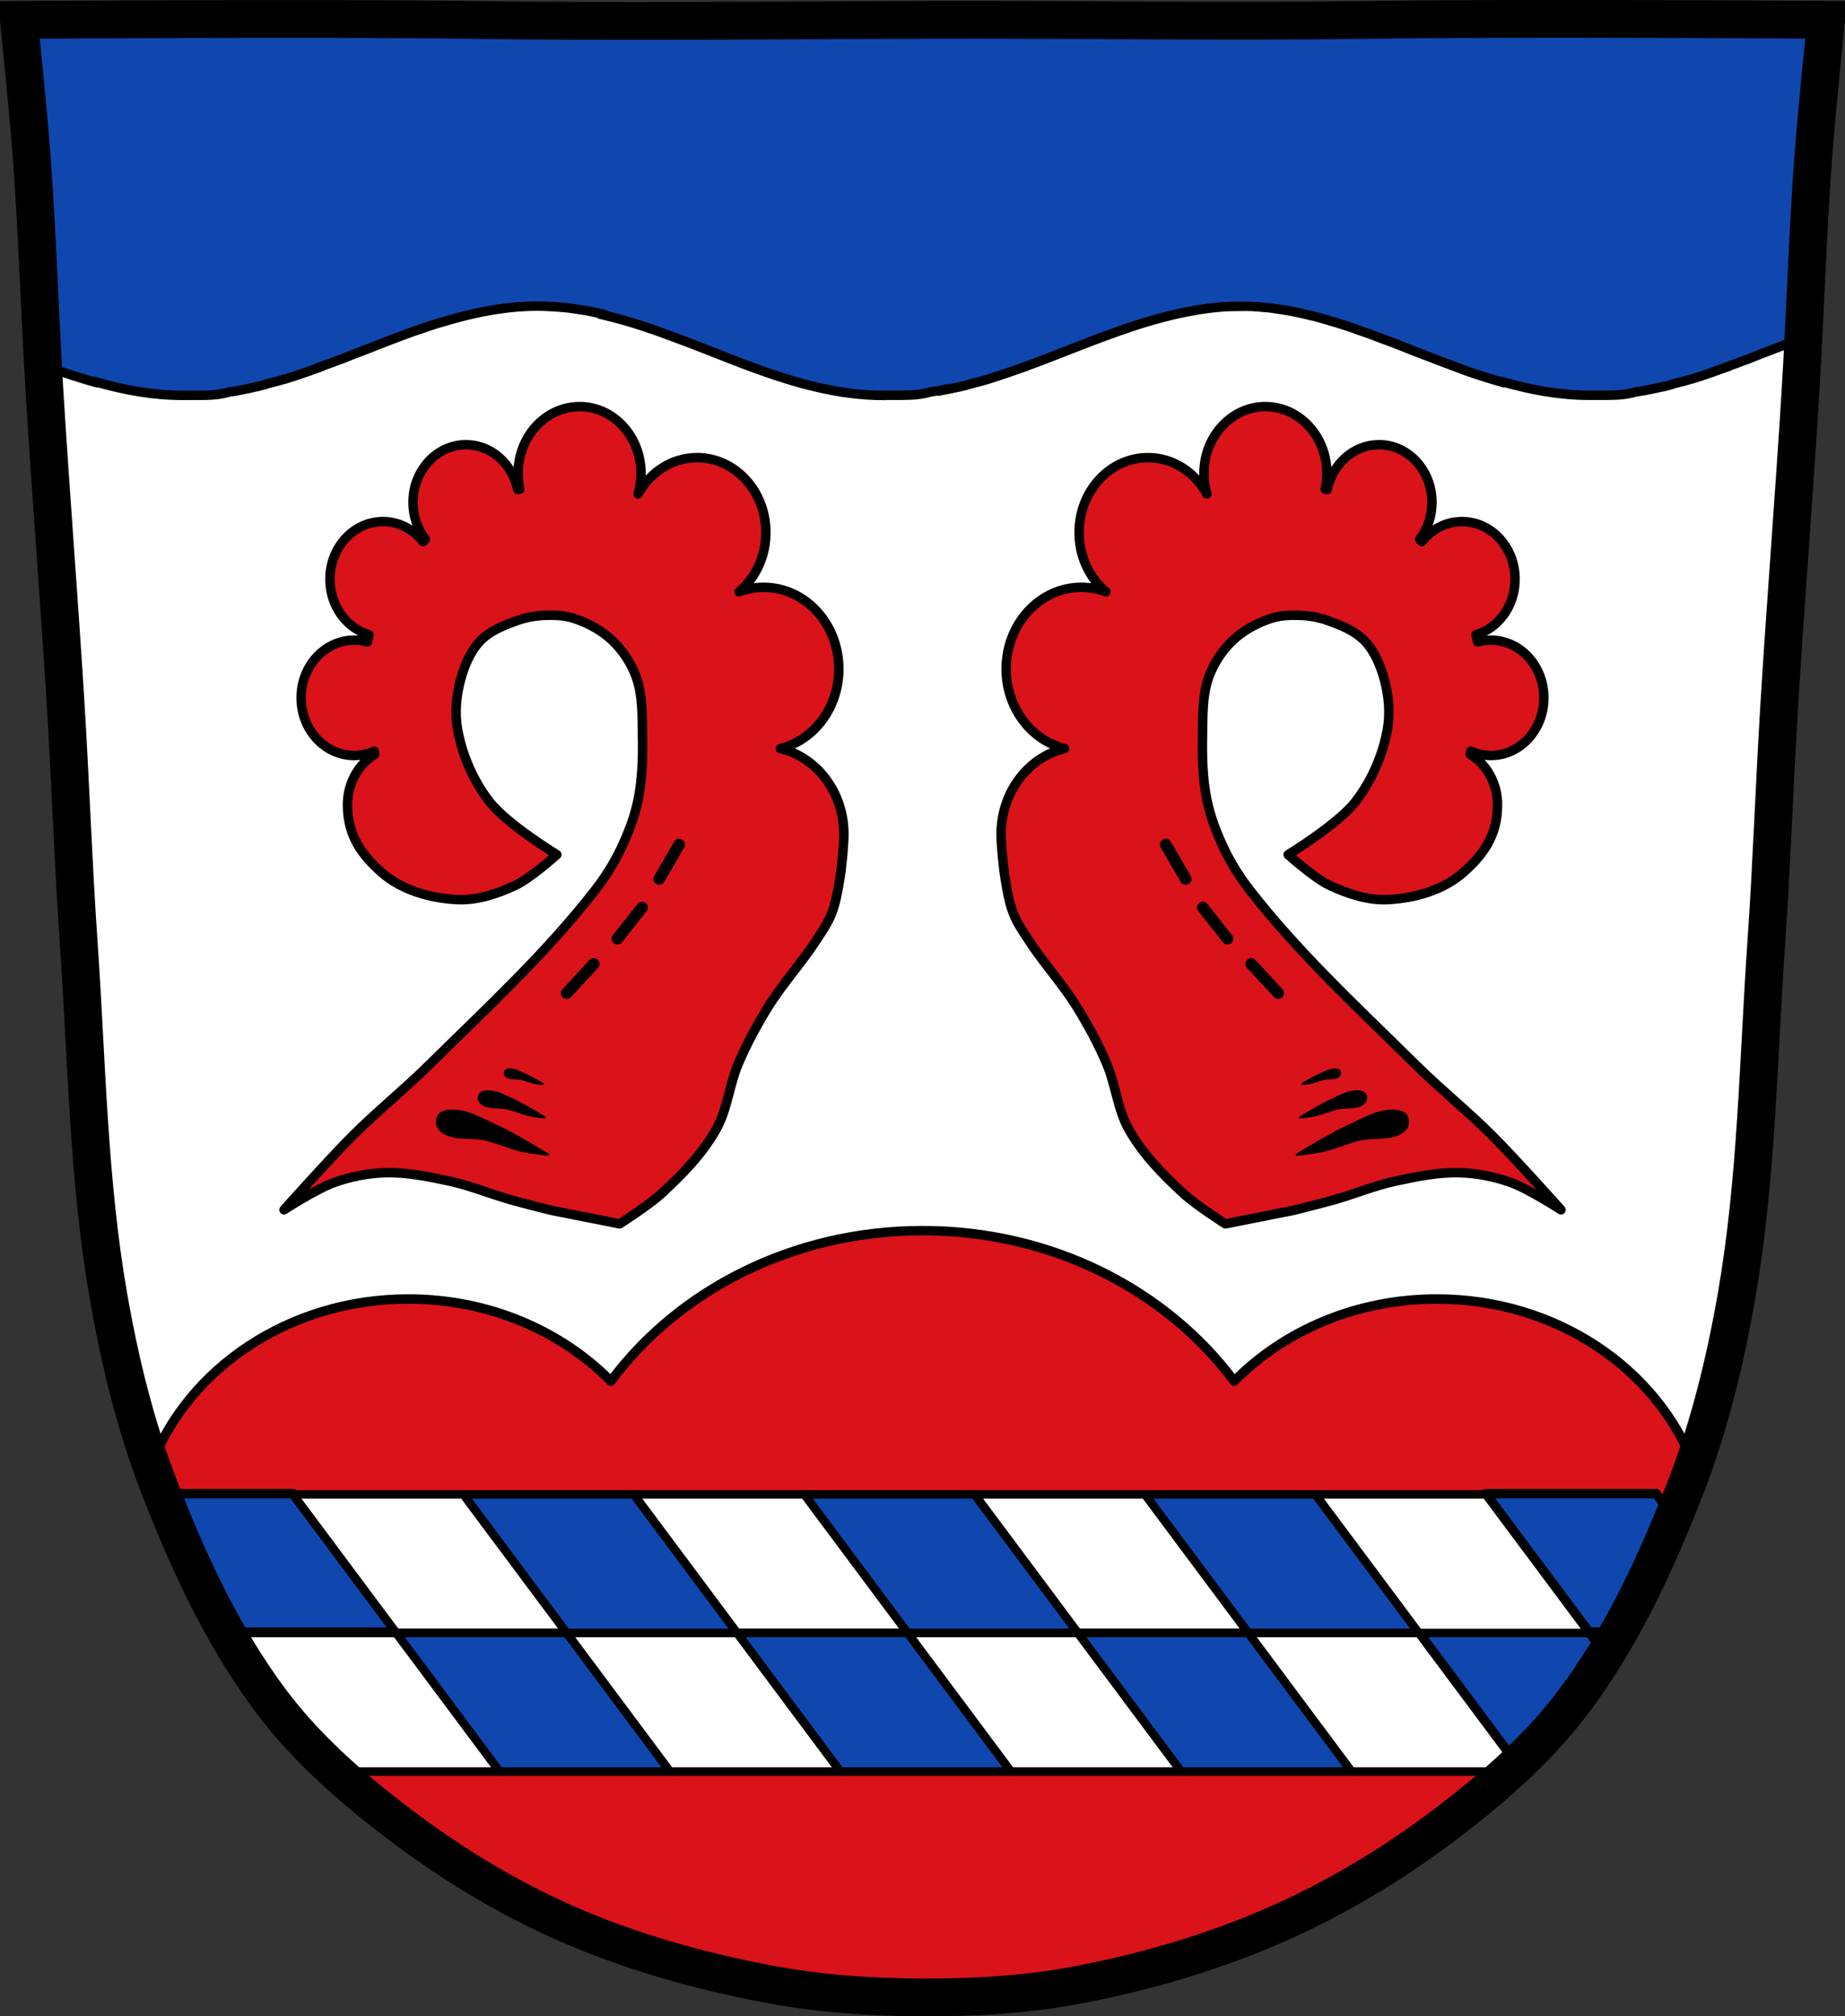 <?xml version="1.0" encoding="UTF-8" standalone="no"?><svg xmlns="http://www.w3.org/2000/svg" viewBox="0 0 977.12 1067.6"><rect x="0" y="0" width="977.12" height="1067.6" fill="#333333" stroke="none"/><g transform="translate(114.33-.136)"><path d="m684.05 10.162c-26.17.053-51.02.198-70.798.478-79.11 1.122-156.7-.214-235.05 0-2.653.007-5.305.036-7.958.043-78.35.214-155.94 1.122-235.05 0-79.11-1.122-239.53 0-239.53 0 0 0 4.995 48.18 6.784 72.32 3.067 41.38 4.256 82.87 6.784 124.29 3.405 55.766 7.902 111.49 11.307 167.25 2.529 41.41 3.91 82.9 6.784 124.29 4.346 62.59 5.02 125.75 15.786 187.56 6.02 34.562 14.418 68.979 27.14 101.67 15.355 39.473 33.473 78.71 58.839 112.63 18.288 24.456 41.648 45.04 65.884 63.62 27.747 21.272 57.962 39.816 89.93 53.968 33.818 14.97 69.917 25.08 106.24 32.09 27.334 5.278 55.35 7.255 83.19 7.349 27.662.094 55.55-1.52 82.71-6.741 36.46-7.01 72.54-17.626 106.46-32.746 31.934-14.235 62.23-32.696 89.98-53.968 24.24-18.58 47.595-39.17 65.884-63.62 25.365-33.919 43.484-73.16 58.839-112.63 12.718-32.695 21.12-67.16 27.14-101.72 10.762-61.814 11.44-124.97 15.786-187.56 2.874-41.39 4.256-82.87 6.784-124.29 3.405-55.766 7.902-111.44 11.307-167.21 2.529-41.41 3.717-82.909 6.784-124.29 1.79-24.14 6.784-72.32 6.784-72.32 0 0-90.24-.636-168.73-.478" fill="#fff"/><g stroke="#000"><g stroke-linecap="round"><g stroke-linejoin="round"><g stroke-width="5"><path d="m374.25 651.72c-68.71 0-129.3 31.606-165.06 79.69-26.372-26.696-64.66-43.5-107.28-43.5-63.06 0-116.65 36.79-136.16 88 1.439 4.075 2.934 8.131 4.5 12.156 15.355 39.473 33.478 78.71 58.844 112.62 18.288 24.456 41.64 45.05 65.875 63.62 27.747 21.272 57.967 39.816 89.94 53.969 33.818 14.97 69.927 25.08 106.25 32.09 27.334 5.278 55.35 7.28 83.19 7.375 27.662.094 55.55-1.529 82.72-6.75 36.46-7.01 72.52-17.63 106.44-32.75 31.934-14.235 62.22-32.697 89.97-53.969 24.24-18.58 47.618-39.17 65.906-63.62 25.365-33.919 43.489-73.15 58.844-112.62 1.566-4.03 3.061-8.08 4.5-12.156-19.511-51.2-73.1-87.969-136.16-87.969-42.634 0-80.917 16.817-107.28 43.531-35.759-48.09-96.31-79.72-165.03-79.72z" fill="#da121a"/><path d="m-28.625 790.97c9.823 25.02 20.818 49.879 34.09 73.31h90.03l-54.688-73.31h-69.44zm701.16 0l54.688 73.31h15.75c11.07-19.54 20.555-40.08 29.09-60.875l-9.281-12.438h-90.25zm54.688 73.31h-90.25l52.16 69.938c10.974-10.396 21.237-21.51 30.25-33.563 5.929-7.929 11.43-16.15 16.625-24.594l-8.781-11.781z" fill="#0f47af"/></g><g stroke-width="5.585" transform="matrix(1 0 .598.802 0 0)"><path fill="#0f47af" d="m-278.47 986.78h90.25v91.46h-90.25z"/><g fill="#fff"><path d="m-278.47 1078.24h90.25v91.46h-90.25z"/><path d="m-188.22 986.78h90.25v91.46h-90.25z"/></g><g fill="#0f47af"><path d="m-188.22 1078.24h90.25v91.46h-90.25z"/><path d="m-97.98 986.78h90.25v91.46h-90.25z"/></g><g fill="#fff"><path d="m-97.98 1078.24h90.25v91.46h-90.25z"/><path d="m-7.729 986.78h90.25v91.46h-90.25z"/><path d="m-639.46 1078.24h90.25v91.46h-90.25z"/><path d="m-549.21 986.78h90.25v91.46h-90.25z"/></g><g fill="#0f47af"><path d="m-549.21 1078.24h90.25v91.46h-90.25z"/><path d="m-458.96 986.78h90.25v91.46h-90.25z"/></g><g fill="#fff"><path d="m-458.96 1078.24h90.25v91.46h-90.25z"/><path d="m-368.71 986.78h90.25v91.46h-90.25z"/></g><path fill="#0f47af" d="m-368.71 1078.24h90.25v91.46h-90.25z"/></g></g><path d="m713.84 10.125c-9.98-.002-19.969.012-29.781.031-26.17.053-51.04.188-70.813.469-79.11 1.122-156.68-.214-235.03 0-2.653.007-5.316.055-7.969.063-78.35.214-155.96 1.122-235.06 0-79.11-1.122-239.53 0-239.53 0 0 0 4.992 48.17 6.781 72.31 2.721 36.716 3.988 73.52 6 110.28 1.051.392 2.097.799 3.156 1.188 2.24.821 4.407 1.684 6.656 2.469 5.982 2.081 12.02 3.962 18.06 5.656.056-.066.1-.151.156-.219 15.01 4.284 30.28 7.094 46.03 7.094 13.962 0 17.572.151 24.563-1.75 1.458-.229 2.888-.429 4.344-.688 1.686-.301 3.324-.681 5-1.031h.156c.714-.145 1.387-.328 2.125-.469.79-.137 1.482-.352 2.25-.531h.219c.958-.224 1.891-.422 2.813-.688.863-.249 1.73-.477 2.625-.719.058 0 .099-.063.156-.063.264-.068.519-.213.781-.281.821-.213 1.703-.445 2.531-.656.835-.2 1.639-.389 2.469-.625 1.306-.376 2.667-.729 3.969-1.125h.156c1.606-.489 3.185-.979 4.781-1.5 3.301-1.069 6.652-2.273 9.938-3.438 1.245-.442 2.411-.858 3.656-1.313v-.125c3.474-1.252 6.947-2.52 10.406-3.844.169-.064.425-.09.594-.156 2.524-.966 4.943-2.02 7.469-3 .09-.037.249-.057.344-.094 2.222-.854 4.405-1.664 6.625-2.531 7.318-2.856 14.679-5.785 22.03-8.438.654-.235 1.222-.451 1.875-.688 1.19-.423 2.405-.775 3.594-1.188 1.847-.636 3.621-1.299 5.469-1.906 1.613-.528 3.257-1.031 4.875-1.531.609-.189 1.364-.348 1.969-.531 5.206-1.571 10.323-2.959 15.594-4.156 1.88-.425 3.765-.85 5.656-1.219 1.796-.35 3.603-.674 5.406-.969.282-.046.627-.11.906-.156 1.023-.159 2-.263 3.03-.406 1.977-.273 4.01-.552 6-.75.978-.095 1.928-.206 2.906-.281.142-.011.264.011.406 0 1.444-.106 2.89-.217 4.344-.281.142-.007.233.007.375 0 1.796-.075 3.591-.125 5.406-.125 2.296 0 4.629.103 6.906.219 1.446.075 2.875.162 4.313.281.669.055 1.36.123 2.031.188.855.083 1.772.122 2.625.219.696.079 1.274.193 1.969.281.613.077 1.295.195 1.906.281 1.352.191 2.658.37 4 .594 1.235.205 2.516.392 3.75.625.713.134 1.383.326 2.094.469.579.119 1.143.221 1.719.344 1.069.225 2.116.502 3.188.75-.005.115.005.228 0 .344 1.887.44 3.745.882 5.625 1.375 3.837 1.01 7.786 2.119 11.594 3.313 3.807 1.195 7.59 2.45 11.375 3.781 1.892.664 3.799 1.373 5.688 2.063 7.546 2.765 15.1 5.646 22.594 8.594 7.516 2.948 14.982 5.956 22.531 8.719 22.632 8.29 45.629 14.875 69.72 14.875l.094-.063v-.031c13.964 0 17.541.12 24.531-1.781 1.458-.229 2.858-.429 4.313-.688.756-.134 1.418-.317 2.156-.469v.281c1.332-.255 2.794-.572 4.125-.844h.094c1.509-.31 2.992-.595 4.5-.938 1.017-.235 2.086-.453 3.063-.719.882-.255 1.59-.506 2.5-.75h.125c.616-.16 1.259-.372 1.875-.531 1.307-.339 2.699-.654 4-1.031 1.306-.376 2.576-.729 3.875-1.125 1.606-.489 3.249-1.042 4.844-1.563 3.301-1.069 6.624-2.211 9.906-3.375 1.245-.442 2.626-.858 3.875-1.313v-.063c3.483-1.254 6.847-2.518 10.313-3.844.167-.064.425-.153.594-.219 25.868-9.913 51.51-20.939 78.31-25.719 5.154-.917 10.296-1.659 15.531-2.063 3.444-.262 7.01-.344 10.5-.344 1.756 0 3.476-.038 5.219.031.666.028 1.365.088 2.031.125.888.059 1.771.112 2.656.188.671.055 1.329.155 2 .219.855.083 1.805.09 2.656.188.696.079 1.337.193 2.031.281.611.077 1.264.195 1.875.281 1.349.191 2.564.339 3.906.563 1.239.205 2.422.392 3.656.625.713.134 1.631.326 2.344.469.579.115 1.141.221 1.719.344 1.359.286 2.616.587 3.969.906 1.194.279 2.37.574 3.563.875.247.066.565.061.813.125 1.626.416 3.283.92 4.906 1.375.666.187 1.396.37 2.063.563.095.029 0 .033.094.063.611.178 1.271.383 1.875.563 1.311.389 2.602.747 3.906 1.156.514.161 1.019.333 1.531.5 1.382.442 2.84.851 4.219 1.313 1.134.378 2.243.83 3.375 1.219.761.262 1.484.545 2.25.813 1.738.609 3.548 1.178 5.281 1.813.155.057.251.131.406.188.671.246 1.329.503 2 .75 3.104 1.149 6.125 2.284 9.219 3.469.06 0 .251.041.313.063 3.705 1.428 7.361 2.921 11.06 4.375 4.775 1.87 9.62 3.707 14.406 5.531 2.758 1.054 5.484 2.08 8.25 3.094 2.241.821 4.374 1.684 6.625 2.469 5.982 2.081 12.05 3.994 18.09 5.688.055-.066.1-.182.156-.25 15.01 4.284 30.22 7.125 45.969 7.125 13.962 0 17.636.12 24.625-1.781 1.458-.229 2.888-.429 4.344-.688 1.686-.301 3.324-.681 5-1.031h.094c.715-.145 1.448-.328 2.188-.469.791-.137 1.544-.32 2.313-.5h.156c.958-.224 1.891-.422 2.813-.688.863-.249 1.73-.508 2.625-.75.058 0 .129-.063.188-.063.264-.068.488-.213.75-.281.821-.213 1.703-.414 2.531-.625.835-.2 1.639-.388 2.469-.625 1.302-.376 2.698-.76 4-1.156h.125c1.606-.489 3.248-.979 4.844-1.5 3.301-1.069 6.529-2.273 9.813-3.438 1.245-.442 2.505-.858 3.75-1.313v-.125c3.474-1.252 6.914-2.489 10.375-3.813.169-.064.422-.121.594-.188 2.524-.966 4.88-1.984 7.406-2.969.09-.037.282-.088.375-.125 2.222-.854 4.437-1.664 6.656-2.531 5.073-1.98 10.139-3.982 15.219-5.906 1.608-31.977 2.883-63.977 5.25-95.91 1.79-24.14 6.781-72.34 6.781-72.34 0 0-69.08-.484-138.94-.5z" fill="#0f47af" stroke-width="5"/></g><path d="m684.05 10.162c-26.17.053-51.02.198-70.798.478-79.11 1.122-156.7-.214-235.05 0-2.653.007-5.305.036-7.958.043-78.35.214-155.94 1.122-235.05 0-79.11-1.122-239.53 0-239.53 0 0 0 4.995 48.18 6.784 72.32 3.067 41.38 4.256 82.87 6.784 124.29 3.405 55.766 7.902 111.49 11.307 167.25 2.529 41.41 3.91 82.9 6.784 124.29 4.346 62.59 5.02 125.75 15.786 187.56 6.02 34.562 14.418 68.979 27.14 101.67 15.355 39.473 33.473 78.71 58.839 112.63 18.288 24.456 41.648 45.04 65.884 63.62 27.747 21.272 57.962 39.816 89.93 53.968 33.818 14.97 69.917 25.08 106.24 32.09 27.334 5.278 55.35 7.255 83.19 7.349 27.662.094 55.55-1.52 82.71-6.741 36.46-7.01 72.54-17.626 106.46-32.746 31.934-14.235 62.23-32.696 89.98-53.968 24.24-18.58 47.595-39.17 65.884-63.62 25.365-33.919 43.484-73.16 58.839-112.63 12.718-32.695 21.12-67.16 27.14-101.72 10.762-61.814 11.44-124.97 15.786-187.56 2.874-41.39 4.256-82.87 6.784-124.29 3.405-55.766 7.902-111.44 11.307-167.21 2.529-41.41 3.717-82.909 6.784-124.29 1.79-24.14 6.784-72.32 6.784-72.32 0 0-90.24-.636-168.73-.478z" fill="none" stroke-width="20"/><g transform="translate(1019)"><path d="m-463.16 215.42c17.981 0 32.551 15.846 32.551 35.402 0 2.876-.312 5.661-.906 8.337l1.095.205c2.836-13.609 14.05-23.78 27.415-23.78 15.502 0 28.06 13.696 28.06 30.556 0 7.439-2.47 14.256-6.533 19.549l1.171 1.232c5.144-6.51 12.743-10.637 21.26-10.637 15.502 0 28.1 13.655 28.1 30.515 0 14.09-8.796 25.932-20.731 29.447l.906 3.778c2.243-.627 4.602-.945 7.02-.945 15.502 0 28.06 13.655 28.06 30.515 0 16.86-12.555 30.556-28.06 30.556-3.76 0-7.332-.839-10.611-2.3l-.34 1.684c8.625 5.204 14.463 15.203 14.463 26.695 0 16.86-8.126 27.03-18.18 35.914-10.531 9.314-25.638 13.546-39.676 14.305-10.624.574-21.383-3.02-31.02-7.525-8.264-3.867-21.998-16.286-21.998-16.286 0 0 26.306-16.03 35.56-27.931 8.581-11.03 14.513-24.579 16.989-38.33 1.565-8.691.697-17.92-1.614-26.442-1.99-7.341-5.172-14.986-10.303-20.358-5.459-5.715-13.1-8.561-20.316-11.09-4.757-1.667-9.81-2.433-14.806-2.572-4.998-.138-10.138.138-14.913 1.75-7.347 2.48-14.577 6.338-20.316 11.91-5.444 5.286-9.922 12.12-12.499 19.549-3.239 9.334-2.945 19.76-3.134 29.735-.221 11.651 0 23.497 2.341 34.868 1.897 9.193 5.34 18.02 9.365 26.367 3.658 7.582 8.175 14.634 13.292 21.233 26.19 33.771 57.895 62.92 88.31 92.94 12.993 12.826 27.28 24.303 40.19 37.21 12.608 12.601 36.35 39.22 36.35 39.22 0 0-17.01-11.01-26.462-14.415-8.565-3.083-17.708-4.925-26.806-5.216-11.547-.369-23.08 2.01-34.37 4.436-11.122 2.393-21.701 6.85-32.649 9.939-6.962 1.964-21 5.462-21 5.462l-36.454 7.228c0 0-15.535-9.884-22.26-16.1-10.929-10.1-21.519-20.832-28.926-34.01-5.937-10.56-6.945-23.645-11.744-34.868-4.427-10.353-9.771-20.263-15.634-29.735-7.775-12.561-17.791-23.339-25.792-35.731-2.824-4.374-5.861-8.691-7.817-13.594-2.185-5.479-3.238-11.442-4.229-17.315-1.387-8.222-2.379-19.58-2.379-24.946 0-22.268 14.421-40.844 33.646-45.38-17.71-4.357-30.965-21.559-30.965-42.14 0-23.87 17.817-43.21 39.764-43.21 4.591 0 9 .825 13.1 2.382-8.664-7.247-14.236-18.612-14.236-31.419 0-21.892 16.311-39.633 36.441-39.633 13.269 0 24.855 7.694 31.23 19.221-1-3.41-1.548-7.07-1.548-10.842 0-19.556 14.57-35.402 32.551-35.402z" fill="#da121a" stroke-linejoin="round" stroke-linecap="round" stroke-width="5"/><path d="m-426.44 566.34c-2.856.022-5.491 1.611-8.094 2.75-3.26 1.427-9.375 5.063-9.375 5.063 0 0 3.26-.338 4.844-.688 2.172-.479 4.227-1.331 6.375-1.906 2.907-.778 6.916.235 8.781-2.063.497-.612.47-1.712 0-2.344-.524-.705-1.634-.819-2.531-.813zm11.594 11.563c-4.956.039-9.514 2.866-14.03 4.906-5.658 2.555-16.25 9.125-16.25 9.125 0 0 5.626-.624 8.375-1.25 3.771-.858 7.366-2.408 11.09-3.438 5.05-1.394 12.01.426 15.25-3.688.863-1.096.816-3.056 0-4.188-.91-1.263-2.881-1.481-4.438-1.469zm18.75 10.219c-8.316.065-15.983 4.827-23.563 8.25-9.494 4.288-27.25 15.281-27.25 15.281 0 0 9.418-1.012 14.03-2.063 6.327-1.44 12.34-4.054 18.594-5.781 8.465-2.338 20.19.714 25.625-6.188 1.447-1.839 1.369-5.133 0-7.03-1.527-2.119-4.825-2.489-7.438-2.469z"/><g transform="translate(0-6.7)"><path d="m-826.39 222.12c-17.981 0-32.551 15.846-32.551 35.402 0 2.876.312 5.661.906 8.337l-1.095.205c-2.836-13.609-14.05-23.78-27.415-23.78-15.502 0-28.06 13.696-28.06 30.556 0 7.439 2.47 14.256 6.533 19.549l-1.171 1.232c-5.144-6.51-12.743-10.637-21.26-10.637-15.502 0-28.1 13.655-28.1 30.515 0 14.09 8.796 25.932 20.731 29.447l-.906 3.778c-2.243-.627-4.602-.945-7.02-.945-15.502 0-28.06 13.655-28.06 30.515 0 16.86 12.555 30.556 28.06 30.556 3.76 0 7.332-.839 10.611-2.3l.34 1.684c-8.625 5.204-14.463 15.203-14.463 26.695 0 16.86 8.126 27.03 18.18 35.914 10.531 9.314 25.638 13.546 39.676 14.305 10.624.574 21.383-3.02 31.02-7.525 8.264-3.867 21.998-16.286 21.998-16.286 0 0-26.306-16.03-35.56-27.931-8.581-11.03-14.513-24.579-16.989-38.33-1.565-8.691-.697-17.92 1.614-26.442 1.99-7.341 5.172-14.986 10.303-20.358 5.459-5.715 13.1-8.561 20.316-11.09 4.757-1.667 9.81-2.433 14.806-2.572 4.998-.138 10.138.138 14.913 1.75 7.347 2.48 14.577 6.338 20.316 11.91 5.444 5.286 9.922 12.12 12.499 19.549 3.239 9.334 2.945 19.76 3.134 29.735.221 11.651 0 23.497-2.341 34.868-1.897 9.193-5.34 18.02-9.365 26.367-3.658 7.582-8.175 14.634-13.292 21.233-26.19 33.771-57.895 62.92-88.31 92.94-12.993 12.826-27.28 24.303-40.19 37.21-12.608 12.601-36.35 39.22-36.35 39.22 0 0 17.01-11.01 26.462-14.415 8.565-3.083 17.708-4.925 26.806-5.216 11.547-.369 23.08 2.01 34.37 4.436 11.122 2.393 21.701 6.85 32.649 9.939 6.962 1.964 21 5.462 21 5.462l36.454 7.228c0 0 15.535-9.884 22.26-16.1 10.929-10.1 21.519-20.832 28.926-34.01 5.937-10.56 6.945-23.645 11.744-34.868 4.427-10.353 9.771-20.263 15.634-29.735 7.775-12.561 17.791-23.339 25.792-35.731 2.824-4.374 5.861-8.691 7.817-13.594 2.185-5.479 3.238-11.442 4.229-17.315 1.387-8.222 2.379-19.58 2.379-24.946 0-22.268-14.421-40.844-33.646-45.38 17.71-4.357 30.965-21.559 30.965-42.14 0-23.87-17.817-43.21-39.764-43.21-4.591 0-9 .825-13.1 2.382 8.664-7.247 14.236-18.612 14.236-31.419 0-21.892-16.311-39.633-36.441-39.633-13.269 0-24.855 7.694-31.23 19.221 1-3.41 1.548-7.07 1.548-10.842 0-19.556-14.57-35.402-32.551-35.402z" fill="#da121a" stroke-linejoin="round" stroke-linecap="round" stroke-width="5"/><path d="m-863.11 573.04c2.856.022 5.491 1.611 8.094 2.75 3.26 1.427 9.375 5.063 9.375 5.063 0 0-3.26-.338-4.844-.688-2.172-.479-4.227-1.331-6.375-1.906-2.907-.778-6.916.235-8.781-2.063-.497-.612-.47-1.712 0-2.344.524-.705 1.634-.819 2.531-.813zm-11.594 11.563c4.956.039 9.514 2.866 14.03 4.906 5.658 2.555 16.25 9.125 16.25 9.125 0 0-5.626-.624-8.375-1.25-3.771-.858-7.366-2.408-11.09-3.438-5.05-1.394-12.01.426-15.25-3.688-.863-1.096-.816-3.056 0-4.188.91-1.263 2.881-1.481 4.438-1.469zm-18.75 10.219c8.316.065 15.983 4.827 23.563 8.25 9.494 4.288 27.25 15.281 27.25 15.281 0 0-9.418-1.012-14.03-2.063-6.327-1.44-12.34-4.054-18.594-5.781-8.465-2.338-20.19.714-25.625-6.188-1.447-1.839-1.369-5.133 0-7.03 1.527-2.119 4.825-2.489 7.438-2.469z"/></g></g><path d="m245.33 444.69c-.873.02-1.717.5-2.188 1.313l-10.563 18.219c-.717 1.237-.3 2.814.938 3.531 1.237.717 2.814.3 3.531-.938l10.563-18.219c.717-1.237.3-2.814-.938-3.531-.309-.179-.636-.302-.969-.344-.125-.016-.25-.034-.375-.031zm257.78 0c-.125-.003-.25.015-.375.031-.333.042-.659.164-.969.344-1.237.717-1.655 2.294-.938 3.531l10.563 18.219c.717 1.237 2.294 1.655 3.531.938 1.237-.717 1.655-2.294.938-3.531l-10.562-18.219c-.471-.812-1.315-1.293-2.188-1.313zm-277.19 33.375c-.826-.063-1.664.299-2.219 1l-13.06 16.5c-.887 1.122-.715 2.738.406 3.625 1.122.887 2.738.715 3.625-.406l13.06-16.531c.887-1.122.715-2.738-.406-3.625-.421-.333-.911-.525-1.406-.563zm296.59 0c-.495.038-.986.23-1.406.563-1.122.887-1.294 2.503-.406 3.625l13.06 16.531c.887 1.122 2.503 1.294 3.625.406 1.122-.887 1.294-2.503.406-3.625l-13.06-16.5c-.555-.701-1.393-1.063-2.219-1zm-322.62 29.844c-.623.057-1.232.352-1.688.844l-14.281 15.469c-.971 1.05-.925 2.685.125 3.656 1.05.971 2.685.894 3.656-.156l14.313-15.469c.971-1.05.894-2.654-.156-3.625-.394-.364-.853-.612-1.344-.688-.205-.031-.417-.05-.625-.031zm348.66 0c-.208-.019-.42 0-.625.031-.491.076-.95.323-1.344.688-1.05.971-1.127 2.575-.156 3.625l14.313 15.469c.971 1.05 2.606 1.127 3.656.156 1.05-.971 1.096-2.606.125-3.656l-14.281-15.469c-.455-.492-1.064-.787-1.688-.844z" stroke-linejoin="round" stroke-linecap="round"/></g></g></svg>
